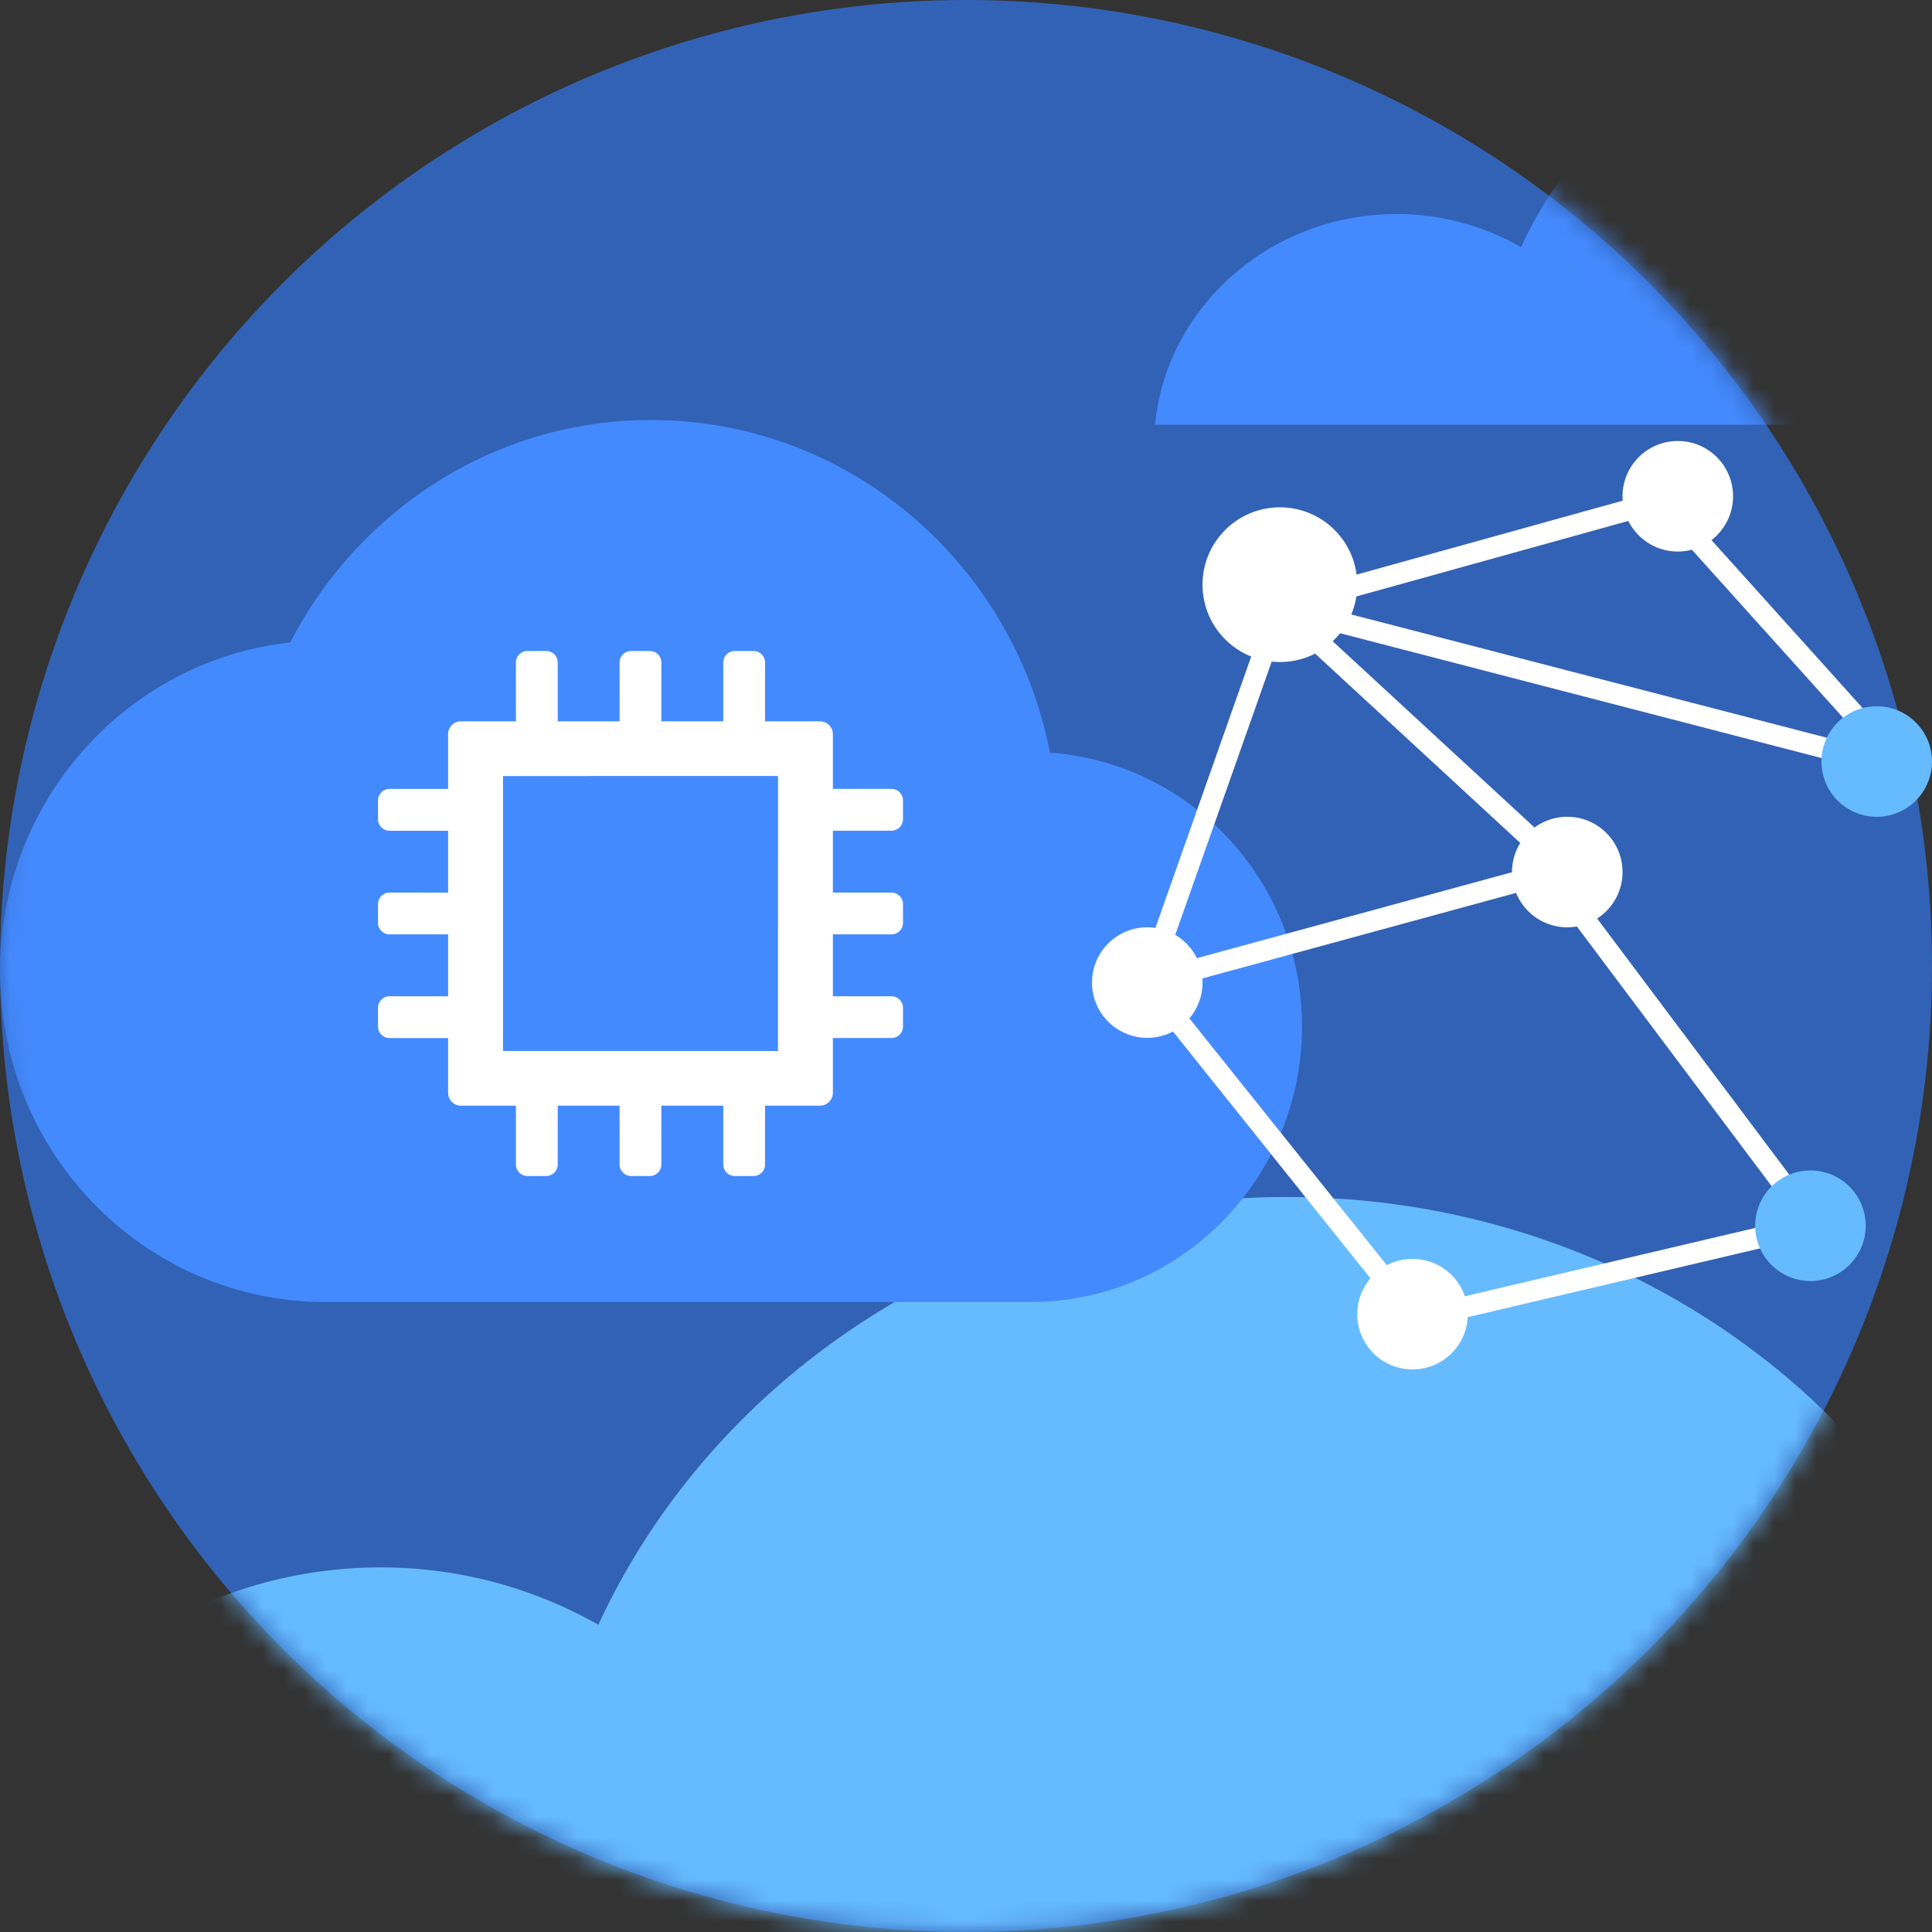 <svg xmlns="http://www.w3.org/2000/svg" xmlns:xlink="http://www.w3.org/1999/xlink" viewBox="0 0 92 92"><rect x="0" y="0" width="92" height="92" fill="#333333" stroke="none"/><defs><circle id="a" cx="46" cy="46" r="46"/></defs><g fill="none" fill-rule="evenodd"><g><mask id="b" fill="#fff"><use xlink:href="#a"/></mask><use fill="#3262B5" xlink:href="#a"/><path fill="#448AFF" d="M120.167 20.225c-.895-3.766-4.4-6.579-8.593-6.579-.298 0-.591.017-.88.042C108.062 5.751 100.326 0 91.182 0c-8.384 0-15.586 4.846-18.751 11.771a11.88 11.88 0 00-5.92-1.578c-6.015 0-10.95 4.403-11.511 10.032h65.167z" mask="url(#b)"/><path fill="#6BF" d="M112 92c-1.565-6.518-7.695-11.385-15.032-11.385-.521 0-1.034.028-1.54.072C90.826 66.952 77.293 57 61.297 57c-14.667 0-27.267 8.386-32.804 20.37a20.957 20.957 0 00-10.355-2.732C7.615 74.638-1.018 82.258-2 92h114z" mask="url(#b)"/><path fill="#448AFF" d="M31 20c-7.467 0-13.937 4.305-17.18 10.593C6.059 31.444 0 38.125 0 46.249 0 54.952 6.935 62 15.5 62h33.584C56.214 62 62 56.121 62 48.874c0-6.928-5.308-12.546-12-13.032C48.243 26.812 40.404 20 31 20z" mask="url(#b)"/></g><g transform="translate(52 21)"><path stroke="#FFF" stroke-linecap="square" d="M8.947 7.895l18.948-5.263M27.895 3.684l9.473 10.527M8.947 7.895l13.685 12.631M22.5 21.5l12 16M2.632 25.789L8.947 7.895M2.632 25.789L20 21.053M2.632 25.789l12.631 15.79M16.316 41.579l17.895-4.211M8.947 7.895l28.421 7.368"/><circle cx="8.947" cy="6.842" r="3.684" fill="#FFF"/><circle cx="27.895" cy="2.632" r="2.632" fill="#FFF"/><circle cx="2.632" cy="25.789" r="2.632" fill="#FFF"/><circle cx="34.211" cy="37.368" r="2.632" fill="#6BF"/><circle cx="22.632" cy="20.526" r="2.632" fill="#FFF"/><circle cx="37.368" cy="15.263" r="2.632" fill="#6BF"/><circle cx="15.263" cy="41.579" r="2.632" fill="#FFF"/></g><path fill="#FFF" d="M23.952 50.048V36.954l13.096-.002-.002 13.096H23.952zm18.5-10.49A.55.55 0 0043 39.01v-.894a.55.55 0 00-.548-.55h-2.791v-2.608a.613.613 0 00-.61-.609h-2.62v-2.802a.55.55 0 00-.547-.547h-.895c-.3 0-.547.247-.547.547v2.802h-2.948v-2.802a.55.55 0 00-.547-.547h-.894a.55.55 0 00-.549.547l.002 2.802h-2.947v-2.802a.55.55 0 00-.55-.547h-.893a.55.55 0 00-.549.547l.002 2.802h-2.62a.612.612 0 00-.61.609v2.609h-2.791c-.3 0-.548.248-.548.549l.001.895c0 .3.247.548.547.548h2.791v2.947l-2.791-.002c-.3 0-.548.248-.548.549l.001.894c0 .302.247.547.547.547h2.791v2.949l-2.791-.002c-.3 0-.548.248-.548.55l.001.893c0 .301.247.548.547.548h2.791v2.61c0 .334.275.609.61.609h2.62v2.802c0 .3.247.547.547.547h.894a.55.55 0 00.548-.547l.001-2.802h2.945l.002 2.802c0 .3.246.547.547.547h.894a.548.548 0 00.546-.547l.001-2.802h2.948v2.802c0 .3.246.547.547.547h.893a.55.55 0 00.55-.547V52.65h2.619c.334 0 .61-.275.61-.609v-2.61h2.791a.55.55 0 00.548-.548v-.894a.55.55 0 00-.548-.547h-2.791v-2.949h2.791a.55.55 0 00.548-.547v-.894a.55.55 0 00-.548-.547h-2.791v-2.947h2.791z"/></g></svg>
